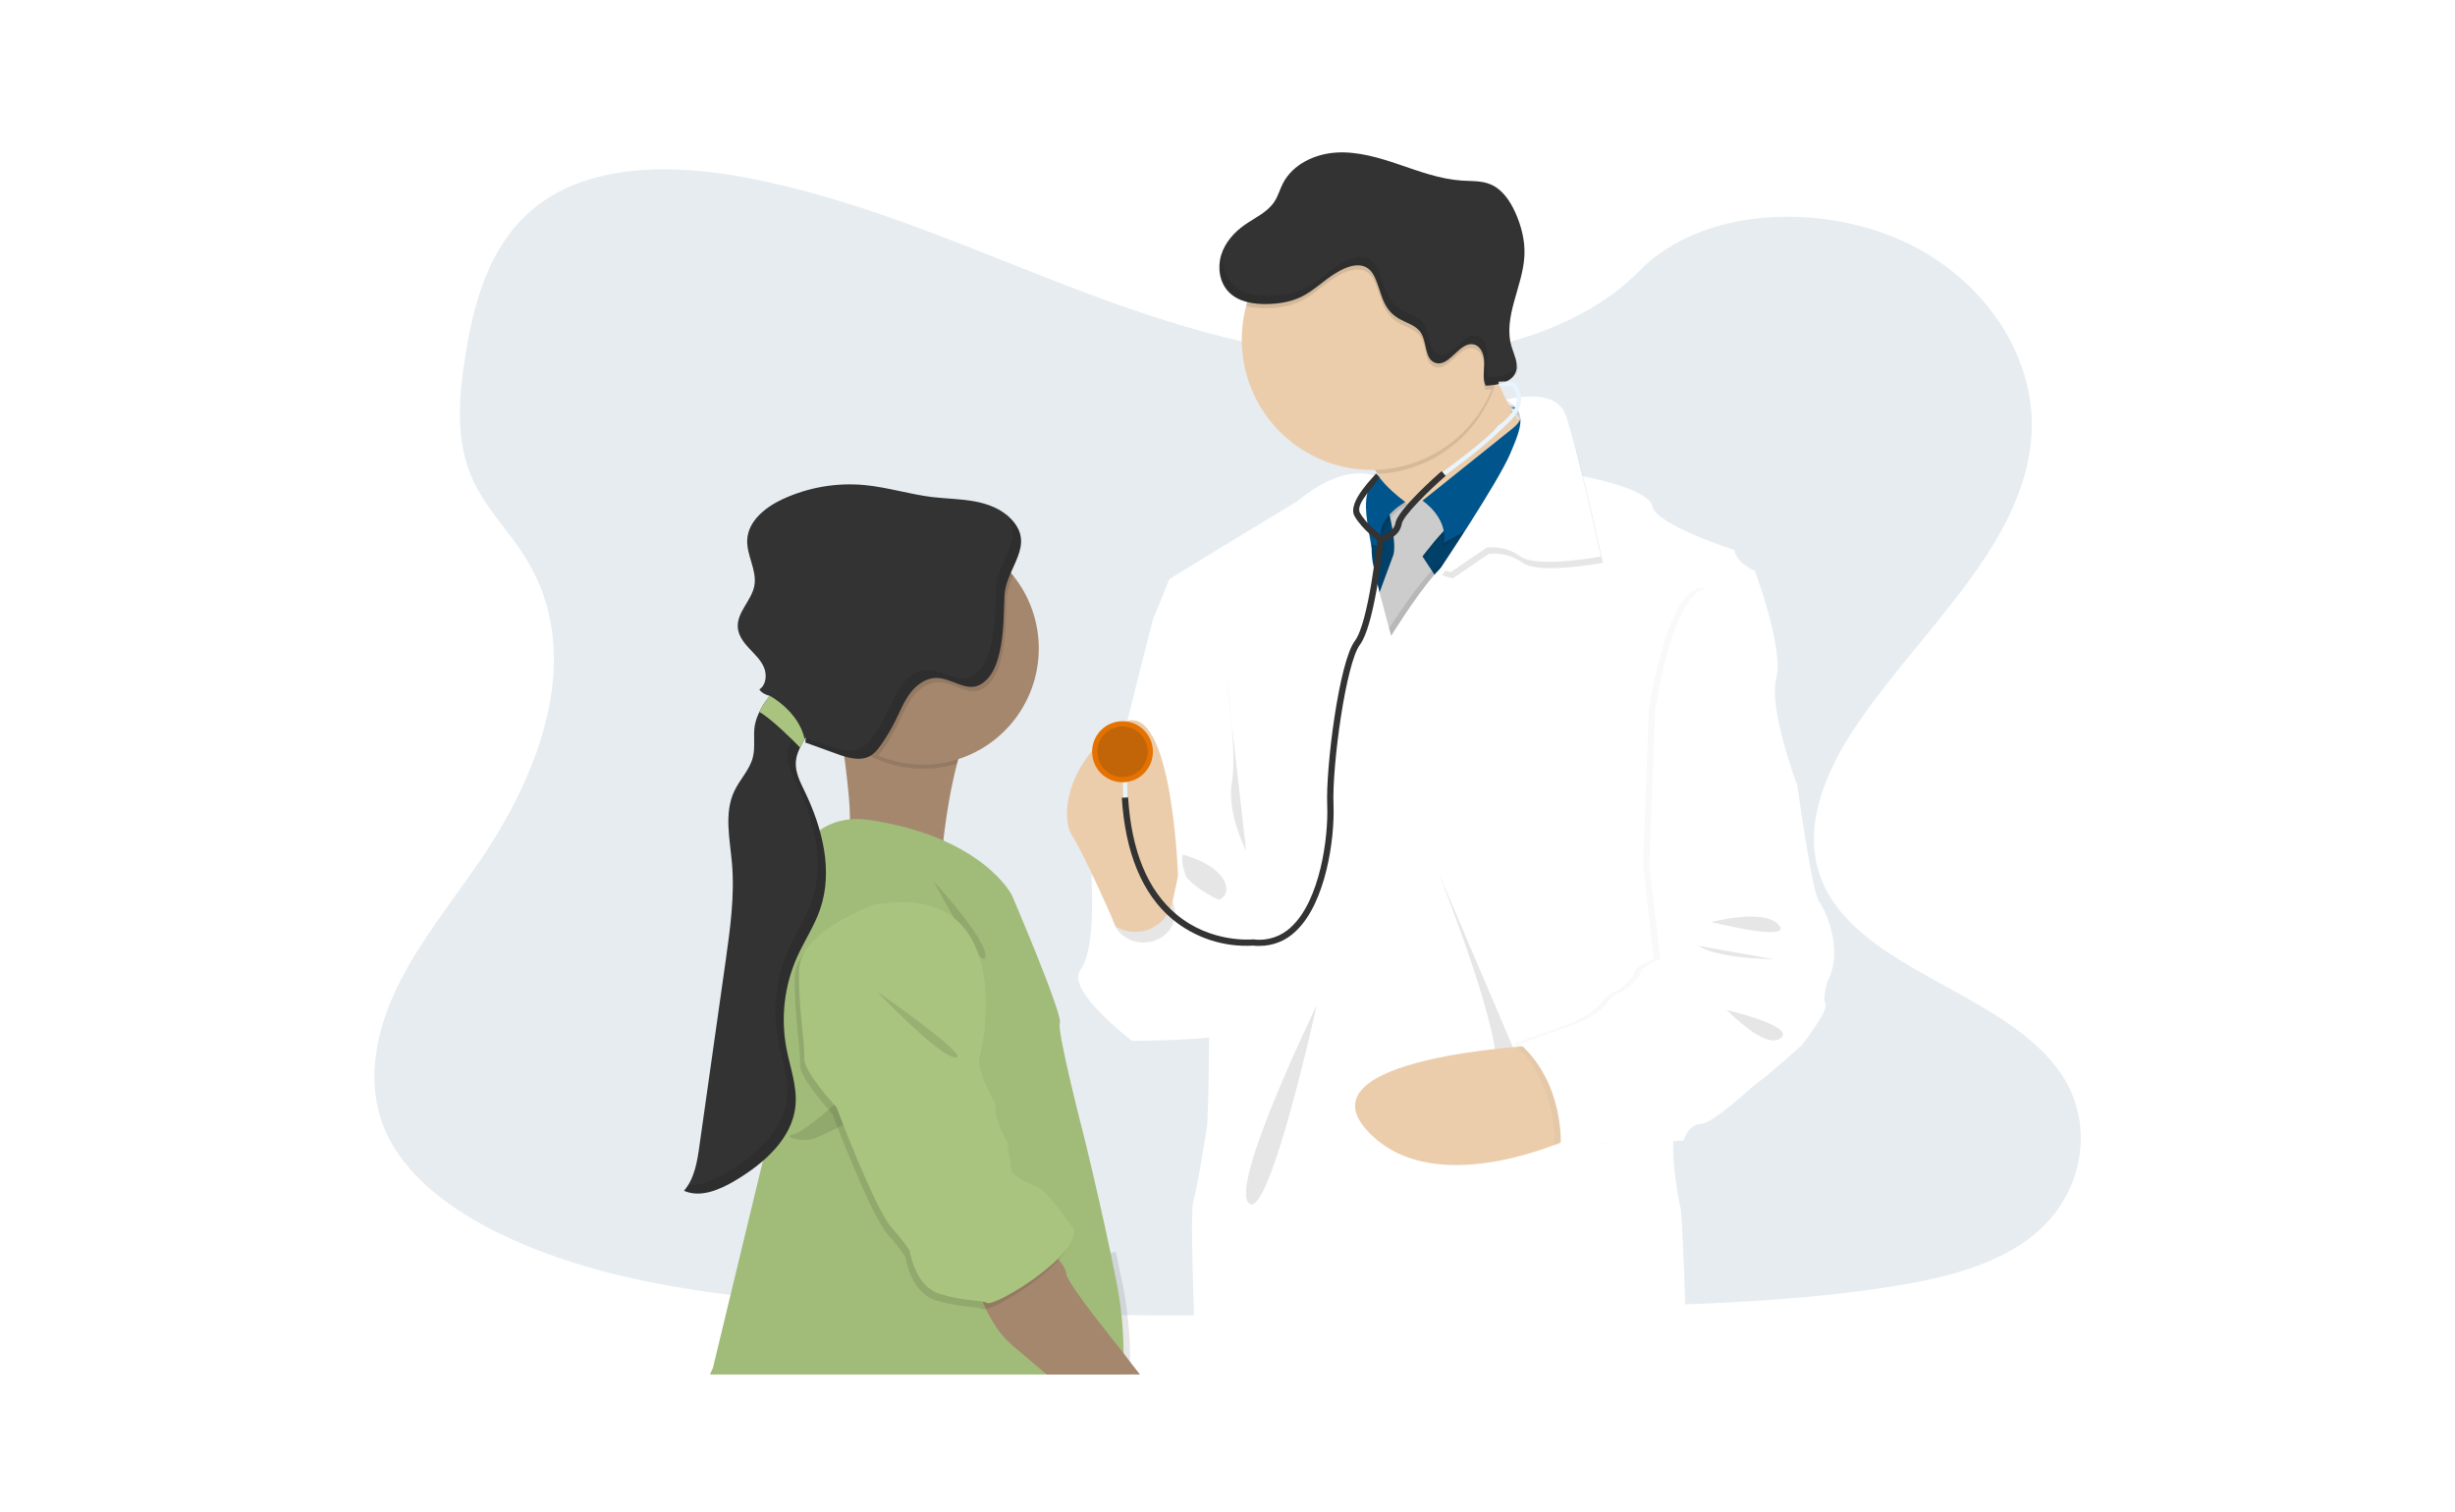 <?xml version="1.0" encoding="UTF-8"?>
<svg width="349px" height="215px" viewBox="0 0 349 215" version="1.1" xmlns="http://www.w3.org/2000/svg" xmlns:xlink="http://www.w3.org/1999/xlink">
    <title>Group 7</title>
    <defs>
        <linearGradient x1="50%" y1="100%" x2="50%" y2="0%" id="linearGradient-1">
            <stop stop-color="#808080" stop-opacity="0.25" offset="0%"></stop>
            <stop stop-color="#808080" stop-opacity="0.12" offset="54%"></stop>
            <stop stop-color="#808080" stop-opacity="0.1" offset="100%"></stop>
        </linearGradient>
    </defs>
    <g id="Mocks-Internal-Pages---Member-Resources" stroke="none" stroke-width="1" fill="none" fill-rule="evenodd">
        <g id="Mocks---Member-Materials" transform="translate(-166, -2512)">
            <g id="Group-7" transform="translate(166, 2512)">
                <rect id="Rectangle" fill="#FFFFFF" x="0" y="0" width="349" height="215"></rect>
                <g id="Illustration-Small-Checkup" transform="translate(53, 21)" fill-rule="nonzero">
                    <path d="M141.169,29.938 C125.618,29.395 110.794,24.357 96.66,18.845 C82.525,13.333 68.518,7.226 53.33,4.306 C43.565,2.425 32.4,2.159 24.532,7.415 C16.961,12.469 14.515,21.194 13.2,29.29 C12.211,35.383 11.637,41.791 14.341,47.496 C16.224,51.454 19.566,54.783 21.877,58.575 C29.917,71.77 24.233,88.043 15.532,100.939 C11.444,106.991 6.703,112.748 3.549,119.184 C0.396,125.619 -1.08,132.99 1.682,139.553 C4.419,146.053 10.935,150.944 17.997,154.38 C32.341,161.352 49.241,163.348 65.719,164.505 C102.2,167.009 138.879,165.922 175.455,164.838 C188.992,164.433 202.59,164.028 215.905,161.925 C223.301,160.757 230.936,158.906 236.304,154.436 C243.119,148.761 244.809,139.154 240.242,132.04 C232.581,120.106 211.402,117.141 206.046,104.334 C203.101,97.284 206.127,89.43 210.411,82.893 C219.598,68.869 234.999,56.564 235.81,40.53 C236.369,29.518 228.965,18.493 217.517,13.282 C205.519,7.814 188.88,8.505 180.028,17.541 C170.913,26.849 154.895,30.431 141.165,29.954 L141.169,29.938 Z" id="Path" fill="#004069" opacity="0.1"></path>
                    <path d="M162.707,20.384 L163.837,16.264 L162.707,20.384 Z" id="Path" fill="url(#linearGradient-1)"></path>
                    <path d="M112.244,66.454 L110.904,67.048 C110.904,67.048 102.169,101.103 102.169,103.856 C102.169,106.609 120.69,121.924 120.69,121.924 L123.579,102.349 C123.579,102.349 119.432,57.455 112.244,66.454 Z" id="Path" fill="#FFFFFF"></path>
                    <path d="M152.874,55.622 L145.134,51.569 C144.702,49.714 143.933,47.956 142.866,46.38 C141.732,44.739 140.229,43.126 138.352,42.286 C133.611,40.153 158.409,28.952 158.409,28.952 C158.8,30.298 159.26,31.623 159.786,32.921 C161.063,36.086 163.183,40.179 165.915,41.345 C170.559,43.33 152.874,55.623 152.874,55.623 L152.874,55.622 Z" id="Path" fill="#EBCDAB"></path>
                    <path d="M159.786,32.921 C157.613,40.589 150.802,46.008 142.865,46.381 C141.731,44.741 140.227,43.127 138.351,42.288 C133.609,40.155 158.408,28.954 158.408,28.954 C158.799,30.3 159.258,31.624 159.785,32.923 L159.786,32.921 Z" id="Path" fill="#000000" opacity="0.1"></path>
                    <path d="M160.483,27.266 C160.484,34.767 155.983,41.53 149.079,44.401 C142.175,47.271 134.226,45.686 128.941,40.383 C123.656,35.08 122.075,27.103 124.936,20.173 C127.796,13.244 134.521,8.725 142.009,8.725 C146.915,8.702 151.628,10.648 155.097,14.129 C158.567,17.611 160.507,22.34 160.497,27.265 L160.483,27.266 Z" id="Path" fill="#EBCDAB"></path>
                    <polygon id="Path" fill="#004069" points="163.148 53.243 158.109 65.042 153.665 72.872 139.436 72.872 135.286 62.166 136.968 51.063 147.836 51.063 154.852 50.666 157.221 49.872 158.749 50.741"></polygon>
                    <g id="Group" transform="translate(141.75, 36.8)" fill="#000000" opacity="0.1">
                        <path d="M19.664,0.716 C19.664,0.716 22.807,1.388 19.992,3.703 C17.177,6.018 7.47,13.383 7.47,13.383 C7.47,13.383 10.88,16.431 10.174,20.002 L21.473,13.681 L23.485,3.569 C23.485,3.569 23.71,0.532 19.664,0.718 L19.664,0.716 Z" id="Path"></path>
                        <path d="M9.693,13.379 L2.506,14.569 C2.506,14.569 3.991,20.072 3.248,21.634 C3.226,21.682 3.207,21.732 3.193,21.784 L0.261,29.738 L2.458,35.984 L10.066,25.573 L7.474,21.631 C7.474,21.631 10.214,17.986 11.845,16.722 C13.476,15.459 9.696,13.374 9.696,13.374 L9.693,13.379 Z" id="Path"></path>
                    </g>
                    <path d="M151.443,49.872 L144.256,51.06 C144.256,51.06 145.741,56.563 144.998,58.125 C144.976,58.173 144.957,58.223 144.943,58.274 L142.006,66.23 L144.204,72.476 L151.812,62.059 L149.22,58.117 C149.22,58.117 151.96,54.471 153.591,53.208 C155.222,51.944 151.442,49.871 151.442,49.871 L151.443,49.872 Z" id="Path" fill="#CCCCCC"></path>
                    <path d="M161.716,36.922 C161.716,36.922 164.859,37.594 162.043,39.909 L149.221,50.183 C149.221,50.183 152.927,52.637 152.223,56.204 L163.523,49.886 L165.534,39.774 C165.534,39.774 165.757,36.737 161.719,36.923 L161.716,36.922 Z" id="Path" fill="#00558C"></path>
                    <path d="M143.359,47.082 C143.359,47.082 144.045,48.368 147.072,50.686 C147.072,50.686 142.034,53.375 143.96,57.157 L136.251,55.14 L135.066,51.422 L143.359,47.08 L143.359,47.082 Z" id="Path" fill="#000000" opacity="0.1"></path>
                    <path d="M143.062,46.786 C143.062,46.786 143.748,48.072 146.775,50.39 C146.775,50.39 141.737,53.066 143.663,56.86 L135.957,54.843 L134.772,51.126 L143.061,46.785 L143.062,46.786 Z" id="Path" fill="#00558C"></path>
                    <path d="M163.148,53.243 L158.109,65.042 L153.673,72.872 L139.437,72.872 L135.288,62.166 L136.967,51.063 L139.988,51.063 C139.94,53.655 140.882,56.698 140.821,57.829 C140.719,59.689 143.586,69.727 143.586,69.727 C143.586,69.727 149.587,59.985 151.956,59.118 C153.445,58.574 156.6,54.042 158.744,50.743 L163.145,53.244 L163.148,53.243 Z" id="Path" fill="#000000" opacity="0.1"></path>
                    <path d="M182.998,115.329 L182.485,115.975 C182.485,115.975 186.191,134.639 185.165,138.878 C184.989,139.642 184.891,140.421 184.868,141.204 L184.868,141.237 C184.687,145.549 185.984,151.146 185.984,151.146 C185.984,151.146 187.021,167.643 186.43,174.427 L117.058,174.427 C116.653,164.397 116.215,151.396 116.613,149.956 C117.283,147.577 118.624,138.95 118.624,138.95 L118.773,134.863 L118.894,126.509 L119.131,120.609 C119.271,118.291 119.468,116.339 119.738,115.381 C119.905,114.654 120.001,113.912 120.024,113.167 C120.024,113.099 120.024,113.025 120.038,112.954 C120.038,112.729 120.061,112.488 120.069,112.238 L120.069,112.014 C120.109,110.569 120.096,108.858 120.049,107.082 L120.049,106.789 L119.892,102.807 L119.447,95.362 L110.925,67.031 L113.22,61.355 L119.592,57.437 L131.369,50.3 C137.115,45.562 140.899,46.115 142.341,46.648 C142.481,46.696 142.618,46.753 142.752,46.817 C142.796,46.84 142.833,46.858 142.865,46.878 C142.911,46.899 142.955,46.925 142.997,46.953 C142.602,47.142 142.259,47.426 141.998,47.781 C141.701,48.182 141.492,48.639 141.38,49.126 C141.305,49.427 141.252,49.733 141.222,50.042 C141.192,50.366 141.182,50.717 141.182,51.041 C141.198,51.783 141.261,52.524 141.372,53.258 L141.372,53.308 C141.446,53.816 141.531,54.323 141.627,54.828 L141.901,56.383 L141.936,56.607 C141.985,56.904 142.009,57.204 142.004,57.504 C142.029,58.229 142.126,58.95 142.294,59.656 L142.493,60.596 L142.821,62.032 L143.108,63.206 L143.153,63.382 L144.462,68.313 L144.769,69.4 C144.769,69.4 148.133,63.942 150.817,60.835 L150.93,60.707 C151.196,60.401 151.47,60.12 151.708,59.873 C152.254,59.326 152.747,58.936 153.141,58.793 C153.225,58.762 153.307,58.725 153.384,58.678 C154.483,58.053 156.257,55.782 157.916,53.404 C158.078,53.18 158.238,52.935 158.398,52.704 L159.461,51.122 L160.203,49.985 L162.093,46.941 L163.643,46.874 L163.913,46.86 L164.094,46.86 L171.131,46.533 C171.399,46.588 171.667,46.639 171.936,46.686 C171.963,46.686 171.99,46.686 172.017,46.704 C174.514,47.203 181.451,48.777 181.876,50.963 C182.394,53.639 193.583,57.209 193.583,57.209 C193.732,59.002 196.472,60.183 196.472,60.183 C196.472,60.183 200.622,71.189 199.512,75.5 C198.416,79.76 202.366,90.294 202.472,90.589 L201.716,91.548 L182.983,115.327 L182.998,115.329 Z" id="Path" fill="#FFFFFF"></path>
                    <path d="M161.411,36.733 C161.411,36.733 168.261,34.783 169.818,38.798 C171.374,42.813 174.856,59.024 174.856,59.024 C174.856,59.024 165.815,60.734 163.446,59.024 C162.055,58.008 160.335,57.558 158.626,57.76 L153.514,61.254 L152.005,60.806 C152.005,60.806 160.183,48.602 161.961,44.471 C163.739,40.34 164.34,38.47 161.407,36.749 L161.411,36.733 Z" id="Path" fill="#000000" opacity="0.1"></path>
                    <path d="M161.114,35.835 C161.114,35.835 167.968,33.885 169.532,37.9 C171.095,41.915 174.57,58.126 174.57,58.126 C174.57,58.126 165.532,59.836 163.16,58.126 C161.772,57.112 160.051,56.66 158.344,56.862 L153.214,60.356 L151.705,59.908 C151.705,59.908 159.883,47.704 161.661,43.573 C163.439,39.442 164.03,37.579 161.101,35.851 L161.114,35.835 Z" id="Path" fill="#FFFFFF"></path>
                    <path d="M115.135,100.509 C115.135,100.509 120.247,101.773 121.212,104.674 C122.178,107.575 117.432,107.648 117.432,107.648 C117.432,107.648 114.543,102.518 115.135,100.509 Z M134.19,121.924 C134.19,121.924 121.669,147.653 124.559,150.107 C127.449,152.561 134.19,121.924 134.19,121.924 Z M151.443,102.95 C151.443,102.95 161.433,127.941 159.446,131.799 C157.459,135.658 163.743,131.799 163.743,131.799 L151.443,102.95 Z" id="Shape" fill="#000000" opacity="0.1"></path>
                    <path d="M165.372,127.651 C165.372,127.651 131.584,129.288 141.44,139.845 C151.294,150.403 171.522,140.294 171.522,140.294 L165.371,127.65 L165.372,127.651 Z" id="Path" fill="#EBCDAB"></path>
                    <path d="M160.483,27.266 C160.485,29.696 160.01,32.107 159.083,34.354 L158.162,34.425 C157.716,33.44 157.954,32.306 157.964,31.222 C157.973,30.138 157.575,28.866 156.537,28.576 C154.466,27.991 153.037,31.875 150.995,31.173 C149.431,30.64 149.841,28.26 148.94,26.886 C148.227,25.799 146.8,25.491 145.691,24.811 C143.328,23.355 143.401,21.031 142.305,18.83 C141.157,16.524 138.731,17.205 136.625,18.566 C135.026,19.601 133.646,20.989 131.935,21.814 C130.455,22.529 128.79,22.791 127.15,22.829 C126.137,22.869 125.127,22.761 124.147,22.51 C126.533,13.512 135.196,7.685 144.395,8.889 C153.594,10.093 160.477,17.957 160.481,27.268 L160.484,27.268 L160.483,27.266 Z" id="Path" fill="#000000" opacity="0.1"></path>
                    <path d="M136.633,17.968 C135.032,19.003 133.654,20.388 131.944,21.217 C130.463,21.932 128.798,22.192 127.158,22.229 C125.146,22.274 122.984,21.919 121.623,20.464 C120.361,19.119 120.06,17.048 120.593,15.286 C121.126,13.525 122.406,12.06 123.91,10.999 C125.414,9.938 127.158,9.206 128.153,7.689 C128.693,6.887 128.936,5.94 129.372,5.086 C130.772,2.353 133.921,0.874 136.966,0.69 C140.01,0.507 143.041,1.417 145.927,2.402 C148.813,3.388 151.745,4.473 154.807,4.677 C156.171,4.762 157.585,4.677 158.849,5.195 C160.55,5.888 161.664,7.544 162.423,9.232 C163.273,11.132 163.802,13.207 163.713,15.284 C163.524,19.714 160.608,24.063 161.891,28.308 C162.228,29.44 162.867,30.601 162.528,31.733 C162.032,33.386 159.909,33.763 158.19,33.839 C157.745,32.854 157.982,31.717 157.992,30.636 C158.001,29.555 157.603,28.28 156.566,27.99 C154.494,27.409 153.064,31.287 151.027,30.587 C149.475,30.051 149.877,27.674 148.975,26.3 C148.262,25.21 146.833,24.905 145.726,24.225 C143.363,22.769 143.436,20.445 142.34,18.244 C141.183,15.926 138.756,16.608 136.647,17.97 L136.633,17.968 Z" id="Path" fill="#333333"></path>
                    <path d="M103.869,103.26 L102.165,103.857 C102.165,103.857 102.835,113.969 100.602,116.871 C98.369,119.774 107.937,126.996 107.937,126.996 C107.937,126.996 121.052,126.922 121.423,125.876 C121.794,124.829 120.753,107.138 120.753,107.138 C120.753,107.138 113.713,104.384 114.306,99.999 C114.306,99.999 112.157,110.335 108.973,109.888 C105.79,109.441 102.172,106.772 103.87,103.275 L103.869,103.26 Z" id="Path" fill="#FFFFFF"></path>
                    <ellipse id="Oval" fill="#000000" opacity="0.1" cx="109.554" cy="108.875" rx="4.495" ry="4.127"></ellipse>
                    <path d="M114.469,103.558 C114.469,103.558 113.576,76.193 105.799,82.291 C98.023,88.389 97.947,95.679 99.427,97.832 C100.908,99.985 105.656,110.769 105.656,110.769 C107.163,111.647 108.996,111.744 110.588,111.034 C112.18,110.324 113.335,108.891 113.697,107.182 L114.469,103.556 L114.469,103.558 Z" id="Path" fill="#EBCDAB"></path>
                    <path d="M143.001,55.983 C142.907,55.919 140.684,54.32 139.568,52.398 C138.411,50.4 142.579,46.494 142.623,46.323 L143.069,46.782 C142.799,47.84 139.54,50.559 140.346,51.948 C141.363,53.703 143.502,55.238 143.524,55.256 L142.997,55.985 L143.001,55.983 Z" id="Path" fill="#333333"></path>
                    <path d="M152.059,46.864 L151.71,46.382 C151.782,46.331 158.798,41.252 159.902,39.592 L159.937,39.542 L159.988,39.508 C160.011,39.492 162.247,38.041 162.61,36.211 C162.745,35.52 162.583,34.805 162.165,34.24 L162.113,34.165 L162.113,34.111 C162.069,34.053 161.741,33.723 160.079,33.868 L160.028,33.274 C161.276,33.166 162.1,33.29 162.485,33.641 C162.581,33.724 162.651,33.832 162.689,33.953 C163.177,34.628 163.359,35.503 163.193,36.332 C162.945,37.571 162.005,38.617 161.263,39.275 L159.465,40.962 C157.22,43.122 152.307,46.689 152.061,46.866 L152.059,46.864 Z M106.623,89.688 L107.214,89.677 L107.282,93.287 L106.691,93.297 L106.623,89.688 Z" id="Shape" fill="#E8F5FF"></path>
                    <ellipse id="Oval" fill="#E57200" cx="106.574" cy="85.887" rx="4.321" ry="4.338"></ellipse>
                    <ellipse id="Oval" fill="#E57200" cx="106.574" cy="85.887" rx="3.59" ry="3.602"></ellipse>
                    <ellipse id="Oval-" fill="#333333" opacity="0.195" cx="106.574" cy="85.887" rx="3.59" ry="3.602"></ellipse>
                    <path d="M126.04,113.499 C125.743,113.499 125.443,113.485 125.146,113.452 C120.965,113.699 116.847,112.345 113.62,109.666 C109.377,106.081 106.969,100.284 106.473,92.432 L107.367,92.375 C107.845,99.973 110.141,105.561 114.198,108.98 C119.152,113.16 125.045,112.566 125.103,112.566 L125.202,112.566 C127.173,112.823 129.153,112.161 130.58,110.773 C134.644,106.98 135.859,98.143 135.675,93.466 C135.452,88.197 137.349,73.116 139.606,70.125 C141.583,67.506 142.808,55.693 142.822,55.576 L142.856,55.238 L143.186,55.18 C143.207,55.18 145.136,54.813 145.377,53.364 C145.691,51.477 151.296,46.544 151.933,45.985 L152.516,46.658 C150.2,48.675 146.451,52.324 146.263,53.509 C145.99,55.149 144.389,55.777 143.685,55.974 C143.462,57.937 142.285,68.057 140.334,70.655 C138.336,73.301 136.347,87.841 136.57,93.419 C136.762,98.256 135.474,107.418 131.192,111.417 C129.815,112.758 127.966,113.503 126.044,113.492 L126.04,113.499 Z" id="Path" fill="#333333"></path>
                    <g id="Group" opacity="0.1" transform="translate(120.15, 14.75)" fill="#000000">
                        <path d="M42.236,7.218 L43.353,3.116 L42.236,7.218 Z M38.499,17.892 C38.054,16.907 38.291,15.77 38.301,14.688 C38.31,13.607 37.912,12.344 36.875,12.042 C34.803,11.462 33.373,15.342 31.336,14.64 C29.773,14.104 30.186,11.727 29.284,10.352 C28.571,9.263 27.144,8.958 26.036,8.277 C23.674,6.822 23.745,4.497 22.65,2.297 C21.5,0.002 19.077,0.67 16.98,2.032 C15.379,3.068 14.001,4.455 12.29,5.282 C10.809,5.997 9.145,6.256 7.505,6.294 C5.507,6.341 3.33,5.984 1.97,4.528 C0.911,3.408 0.529,1.765 0.748,0.225 L0.643,0.54 C0.107,2.305 0.42,4.377 1.673,5.718 C3.046,7.176 5.223,7.529 7.208,7.484 C8.852,7.446 10.515,7.186 11.996,6.471 C13.711,5.642 15.101,4.257 16.686,3.222 C18.795,1.872 21.219,1.178 22.356,3.486 C23.436,5.687 23.382,8.014 25.742,9.467 C26.858,10.139 28.277,10.452 28.991,11.542 C29.885,12.919 29.491,15.295 31.043,15.829 C33.078,16.529 34.507,12.651 36.578,13.232 C37.615,13.523 38.015,14.8 38.004,15.878 C37.993,16.955 37.761,18.097 38.202,19.081 C39.919,19.003 42.044,18.633 42.543,16.975 C42.61,16.738 42.642,16.489 42.637,16.242 C41.911,17.498 40.045,17.822 38.498,17.892 L38.499,17.892 Z" id="Shape"></path>
                        <path d="M78.864,73.118 L81.456,75.872 C81.456,75.872 83.531,91.039 84.568,92.458 C85.605,93.877 88.051,99.521 85.753,103.757 C85.753,103.757 85.011,106.063 85.456,107.03 C85.902,107.996 82.125,112.831 82.125,112.831 C82.125,112.831 77.159,117.291 76.121,117.961 C75.083,118.63 69.601,123.982 67.751,124.057 C65.902,124.133 65.294,126.437 65.294,126.437 L54.845,126.81 C54.845,126.81 49.074,126.508 47.818,127.326 C47.818,127.326 48.488,118.476 42.04,112.675 L50.265,109.701 C50.265,109.701 53.378,108.357 54.342,106.951 C54.946,106.091 55.806,105.441 56.799,105.094 C56.799,105.094 59.094,103.458 59.168,102.565 C59.242,101.673 61.976,100.581 61.976,100.581 L60.427,87.324 L61.243,65.313 C61.243,65.313 63.835,46.872 69.318,47.912 C74.802,48.951 78.863,73.119 78.863,73.119 L78.864,73.118 Z" id="Path" opacity="0.25"></path>
                    </g>
                    <path d="M199.908,87.868 L202.5,90.622 C202.5,90.622 204.575,105.789 205.612,107.208 C206.649,108.627 209.095,114.271 206.797,118.507 C206.797,118.507 206.057,120.813 206.503,121.78 C206.948,122.746 203.168,127.581 203.168,127.581 C203.168,127.581 198.203,132.041 197.165,132.711 C196.127,133.38 190.644,138.732 188.795,138.807 C186.945,138.883 186.338,141.187 186.338,141.187 L175.889,141.56 C175.889,141.56 170.113,141.258 168.862,142.076 C168.862,142.076 169.532,133.226 163.084,127.425 L171.308,124.451 C171.308,124.451 174.421,123.107 175.385,121.701 C175.99,120.841 176.849,120.191 177.842,119.844 C177.842,119.844 180.137,118.208 180.212,117.315 C180.286,116.423 183.019,115.331 183.019,115.331 L181.471,102.074 L182.286,80.063 C182.286,80.063 184.878,61.622 190.362,62.662 C195.846,63.701 199.907,87.869 199.907,87.869 L199.908,87.868 Z" id="Path" fill="#FFFFFF"></path>
                    <path d="M190.269,110.102 C190.269,110.102 197.901,108.085 199.901,110.55 C201.902,113.016 190.269,110.102 190.269,110.102 Z M188.49,113.485 C191.082,115.308 199.087,115.382 199.087,115.382 L188.49,113.485 Z M192.416,122.593 C192.638,122.667 197.917,128.319 200.132,126.609 C202.347,124.898 192.416,122.593 192.416,122.593 Z M121.338,75.14 C121.338,75.14 122.888,85.85 122.124,90.211 C121.36,94.573 124.149,99.977 124.149,99.977 L121.338,75.14 Z" id="Shape" fill="#000000" opacity="0.1"></path>
                    <path d="M87.025,79.509 C85.238,80.913 83.92,84.24 82.975,87.896 C81.328,94.272 80.788,101.666 80.788,101.666 C80.788,101.666 66.559,98.394 67.599,96.907 C68.251,95.973 67.376,88.929 66.645,83.826 L65.835,78.466 C65.835,78.466 91.917,75.639 87.026,79.509 L87.025,79.509 Z" id="Path" fill="#A5876E"></path>
                    <path d="M87.025,79.21 C85.238,80.618 83.92,83.942 82.975,87.598 C77.198,89.357 70.921,87.794 66.644,83.53 L65.834,78.171 C65.834,78.171 91.916,75.347 87.025,79.213 L87.025,79.21 Z" id="Path" fill="#000000" opacity="0.1"></path>
                    <path d="M94.671,71.198 C94.674,79.247 88.893,86.126 80.988,87.483 C73.082,88.84 65.355,84.278 62.691,76.683 C60.028,69.088 63.211,60.677 70.222,56.768 C77.232,52.858 86.03,54.59 91.052,60.869 C93.394,63.799 94.67,67.441 94.673,71.197 L94.671,71.198 Z" id="Path" fill="#A5876E"></path>
                    <path d="M107.644,174.428 L102.954,174.428 L102.558,166.115 L102.145,157.51 L104.909,157.113 L105.594,157.022 L105.648,157.022 L106.738,162.351 C107.325,165.531 107.631,168.756 107.652,171.989 L107.652,172.648 L107.642,174.427 L107.644,174.428 Z" id="Path" fill="#000000" opacity="0.1"></path>
                    <path d="M106.745,174.428 L47.925,174.428 L48.349,173.497 L55.447,144.094 C55.744,142.884 56.109,141.713 56.527,140.564 C56.554,140.485 56.589,140.41 56.633,140.34 C57.816,138.409 59.299,136.325 57.224,133.351 C55.149,130.377 55.883,117.288 55.883,117.288 C55.883,117.288 58.402,106.133 61.07,100.184 C61.474,99.263 62.049,98.427 62.763,97.719 C62.995,97.489 63.242,97.28 63.505,97.087 C63.704,96.937 63.912,96.799 64.126,96.672 L64.167,96.645 C65.287,96.008 66.531,95.62 67.815,95.509 C68.726,95.413 69.646,95.438 70.551,95.584 C74.875,96.222 78.336,97.285 81.089,98.498 C88.546,101.786 90.805,106.193 90.85,106.284 L90.867,106.322 C91.167,107.024 95.544,117.28 97.12,122.066 C97.529,123.312 97.752,124.188 97.663,124.428 C97.218,125.617 101.072,140.488 101.072,140.488 C101.072,140.488 102.859,147.661 104.645,156.067 L104.868,157.12 L105.81,161.755 C106.403,164.956 106.709,168.204 106.724,171.46 C106.757,172.448 106.764,173.437 106.745,174.426 L106.745,174.428 Z" id="Path" fill="#A9C47F"></path>
                    <path d="M106.745,174.428 L47.925,174.428 L48.349,173.497 L55.447,144.094 C55.744,142.884 56.109,141.713 56.527,140.564 C56.554,140.485 56.589,140.41 56.633,140.34 C57.816,138.409 59.299,136.325 57.224,133.351 C55.149,130.377 55.883,117.288 55.883,117.288 C55.883,117.288 58.402,106.133 61.07,100.184 C61.474,99.263 62.049,98.427 62.763,97.719 C62.995,97.489 63.242,97.28 63.505,97.087 C63.704,96.937 63.912,96.799 64.126,96.672 L64.167,96.645 C65.287,96.008 66.531,95.62 67.815,95.509 C68.726,95.413 69.646,95.438 70.551,95.584 C74.875,96.222 78.336,97.285 81.089,98.498 C88.546,101.786 90.805,106.193 90.85,106.284 L90.867,106.322 C91.167,107.024 95.544,117.28 97.12,122.066 C97.529,123.312 97.752,124.188 97.663,124.428 C97.218,125.617 101.072,140.488 101.072,140.488 C101.072,140.488 102.859,147.661 104.645,156.067 L104.868,157.12 L105.81,161.755 C106.403,164.956 106.709,168.204 106.724,171.46 C106.757,172.448 106.764,173.437 106.745,174.426 L106.745,174.428 Z" id="Path-Copy-5" fill="#000000" opacity="0.05"></path>
                    <path d="M79.715,104.293 C79.715,104.293 87.469,112.717 87.072,115.053 C86.675,117.388 79.715,104.293 79.715,104.293 Z M67.119,134.729 C67.119,134.729 61.449,139.985 59.762,140.283 C58.074,140.581 61.044,141.572 62.971,140.782 C64.897,139.993 69.001,137.91 69.001,137.91 L67.121,134.732 L67.119,134.729 Z" id="Shape" fill="#000000" opacity="0.1"></path>
                    <path d="M109.053,174.428 L95.796,174.428 L91.071,170.419 C89.284,168.98 87.996,166.862 87.174,165.158 L86.692,164.078 C86.449,163.511 86.233,162.93 86.049,162.341 L95.864,156.491 C96.406,156.954 96.916,157.455 97.389,157.989 L97.508,158.125 C98.053,158.77 98.534,159.501 98.574,160.104 C98.623,160.803 100.561,163.508 102.543,166.106 L106.749,171.445 L107.642,172.622 L109.049,174.427 L109.053,174.428 Z" id="Path" fill="#A5876E"></path>
                    <path d="M91.051,60.87 C90.578,61.95 90.157,63.031 90.095,64.246 C89.919,67.674 90.203,75.343 86.42,77.064 C84.546,77.912 82.54,76.051 80.486,76.005 C79.007,75.974 77.651,76.915 76.749,78.092 C75.847,79.27 75.285,80.666 74.632,81.997 C74.038,83.205 73.35,84.366 72.58,85.47 C72.35,85.808 72.096,86.129 71.821,86.431 C65.501,83.754 61.499,77.424 61.777,70.546 C62.055,63.668 66.562,57.686 73.077,55.537 C79.598,53.388 86.767,55.524 91.048,60.892 L91.048,60.883 L91.051,60.87 Z" id="Path" fill="#000000" opacity="0.1"></path>
                    <path d="M89.798,63.629 C89.62,67.058 89.906,74.726 86.122,76.444 C84.248,77.292 82.242,75.432 80.187,75.388 C78.709,75.355 77.355,76.298 76.451,77.473 C75.546,78.647 74.99,80.046 74.334,81.38 C73.74,82.588 73.051,83.749 72.282,84.853 C71.823,85.508 71.312,86.163 70.605,86.533 C69.372,87.178 67.878,86.816 66.555,86.4 L61.484,84.567 C61.522,84.315 61.542,84.059 61.542,83.806 L61.386,84.081 L61.281,84.265 L60.735,85.283 L60.552,85.688 C60.327,86.197 60.186,86.739 60.134,87.293 C60.021,88.787 60.755,90.206 61.407,91.552 C63.916,96.755 65.466,102.838 63.578,108.295 C62.76,110.668 61.345,112.777 60.311,115.072 C58.503,119.135 57.972,123.65 58.786,128.022 C59.301,130.738 60.336,133.429 60.082,136.183 C59.636,140.921 55.559,144.452 51.482,146.875 C49.278,148.179 46.582,149.34 44.239,148.31 C45.731,146.562 46.13,144.144 46.437,141.861 L50.14,115.744 C50.796,111.086 51.463,106.378 51.052,101.704 C50.752,98.251 49.908,94.583 51.4,91.457 C52.188,89.801 53.594,88.429 54.032,86.645 C54.392,85.195 54.057,83.653 54.294,82.176 C54.424,81.505 54.643,80.853 54.946,80.24 C55.332,79.409 55.836,78.637 56.442,77.949 C55.844,77.774 55.285,77.535 54.946,77.031 C55.905,76.404 56.053,74.989 55.616,73.926 C55.179,72.864 54.309,72.055 53.523,71.217 C52.738,70.379 51.984,69.401 51.886,68.258 C51.697,66.082 53.862,64.397 54.244,62.25 C54.63,60.063 53.104,57.94 53.226,55.73 C53.37,53.057 55.818,51.113 58.235,49.985 C61.88,48.291 65.91,47.596 69.912,47.969 C73.169,48.279 76.321,49.289 79.568,49.68 C81.525,49.904 83.512,49.927 85.458,50.272 C87.403,50.616 89.352,51.345 90.723,52.777 C94.333,56.555 90.007,59.662 89.802,63.645 L89.798,63.629 Z" id="Path" fill="#333333"></path>
                    <path d="M86.778,165.162 C85.639,164.667 83.565,164.962 80.008,163.875 C76.451,162.789 75.765,157.875 75.765,157.875 L75.765,157.859 C75.724,157.746 75.392,157.016 73.154,154.457 C70.683,151.63 65.324,137.355 65.324,137.355 C65.324,137.355 60.585,132.246 60.734,130.364 C60.882,128.483 59.891,123.473 59.991,117.869 C60.091,112.265 70.66,108.55 70.66,108.55 C91.014,104.932 86.22,128.478 85.678,130.262 C85.135,132.045 87.951,136.863 87.951,136.863 C87.554,138.961 89.582,142.209 89.582,142.209 C89.582,142.209 90.073,145.082 90.173,146.174 C90.179,146.225 90.19,146.275 90.207,146.323 C90.534,147.351 93.177,148.284 94.27,148.851 C95.407,149.448 99.063,154.652 99.063,154.652 C99.851,158.473 87.898,165.664 86.764,165.162 L86.778,165.162 Z" id="Path" fill="#000000" opacity="0.1"></path>
                    <path d="M87.372,164.267 C86.235,163.768 84.159,164.067 80.604,162.978 C77.05,161.888 76.361,156.98 76.361,156.98 L76.361,156.95 C76.321,156.835 75.989,156.108 73.751,153.548 C71.28,150.721 65.921,136.444 65.921,136.444 C65.921,136.444 61.182,131.338 61.331,129.455 C61.479,127.571 60.491,122.563 60.588,116.963 C60.685,111.363 71.25,107.651 71.25,107.651 C91.614,104.043 86.821,127.593 86.265,129.376 C85.709,131.16 88.538,135.978 88.538,135.978 C88.141,138.076 90.169,141.324 90.169,141.324 C90.169,141.324 90.661,144.197 90.763,145.289 C90.767,145.339 90.777,145.389 90.794,145.437 C91.121,146.466 93.764,147.399 94.862,147.966 C95.996,148.56 99.654,153.767 99.654,153.767 C100.447,157.582 88.494,164.772 87.356,164.266 L87.372,164.267 Z" id="Path" fill="#A9C47F"></path>
                    <path d="M71.662,119.96 C71.662,119.96 80.553,129.374 82.874,129.374 C85.194,129.374 71.662,119.96 71.662,119.96 Z" id="Path" fill="#000000" opacity="0.1"></path>
                    <g id="Group" opacity="0.1" transform="translate(44.1, 51.65)" fill="#000000">
                        <path d="M10.856,25.38 C10.867,25.398 10.883,25.414 10.896,25.431 L11.104,25.18 C11.029,25.254 10.945,25.321 10.856,25.38 L10.856,25.38 Z M16.037,35.667 C16.132,34.425 16.793,33.327 17.414,32.233 L16.199,31.751 C16.237,31.499 16.257,31.245 16.257,30.991 C15.629,32.111 14.948,33.214 14.85,34.476 C14.737,35.961 15.471,37.39 16.123,38.736 C18.634,43.936 20.182,50.019 18.294,55.478 C17.475,57.85 16.061,59.96 15.027,62.255 C13.22,66.317 12.689,70.833 13.505,75.203 C14.018,77.922 15.053,80.61 14.798,83.364 C14.352,88.089 10.279,91.633 6.198,94.056 C4.53,95.047 2.58,95.954 0.715,95.889 C0.542,96.168 0.349,96.434 0.138,96.684 C2.48,97.724 5.176,96.555 7.381,95.245 C11.466,92.825 15.548,89.305 15.994,84.556 C16.264,81.802 15.211,79.115 14.698,76.395 C13.883,72.024 14.412,67.508 16.217,63.435 C17.243,61.144 18.674,59.031 19.484,56.658 C21.371,51.199 19.821,45.116 17.313,39.915 C16.665,38.561 15.922,37.152 16.037,35.655 L16.037,35.667 Z" id="Shape"></path>
                        <path d="M46.613,1.139 C46.393,0.913 46.158,0.703 45.907,0.512 C48.614,4.022 44.692,7.029 44.511,10.822 C44.336,14.251 44.623,21.921 40.837,23.637 C38.965,24.488 36.957,22.625 34.905,22.581 C33.424,22.55 32.07,23.494 31.165,24.669 C30.261,25.843 29.704,27.242 29.05,28.573 C28.453,29.78 27.766,30.942 26.995,32.046 C26.55,32.702 26.026,33.356 25.316,33.727 C24.101,34.371 22.593,34.011 21.268,33.592 L17.44,32.247 C17.437,32.481 17.418,32.713 17.382,32.944 L22.454,34.777 C23.777,35.196 25.27,35.555 26.501,34.912 C27.208,34.542 27.723,33.886 28.18,33.229 C28.95,32.126 29.638,30.965 30.232,29.757 C30.888,28.426 31.443,27.024 32.349,25.85 C33.255,24.675 34.608,23.734 36.086,23.765 C38.141,23.81 40.149,25.669 42.021,24.821 C45.806,23.104 45.517,15.435 45.695,12.006 C45.9,8.018 50.224,4.911 46.611,1.138 L46.613,1.139 Z" id="Path"></path>
                        <path d="M17.183,32.616 L16.638,33.634 L16.454,34.039 C15.284,32.855 12.434,30.043 10.844,29.171 C11.23,28.339 11.735,27.567 12.339,26.88 C12.339,26.88 16.13,28.891 17.182,32.617 L17.183,32.616 Z" id="Path" opacity="0.25"></path>
                    </g>
                    <path d="M61.389,84.082 C60.511,80.094 56.441,77.937 56.441,77.937 C55.834,78.625 55.331,79.396 54.945,80.228 C56.622,81.149 59.713,84.238 60.739,85.285 L61.387,84.07 L61.389,84.082 Z" id="Path" fill="#A9C47F"></path>
                </g>
            </g>
        </g>
    </g>
</svg>